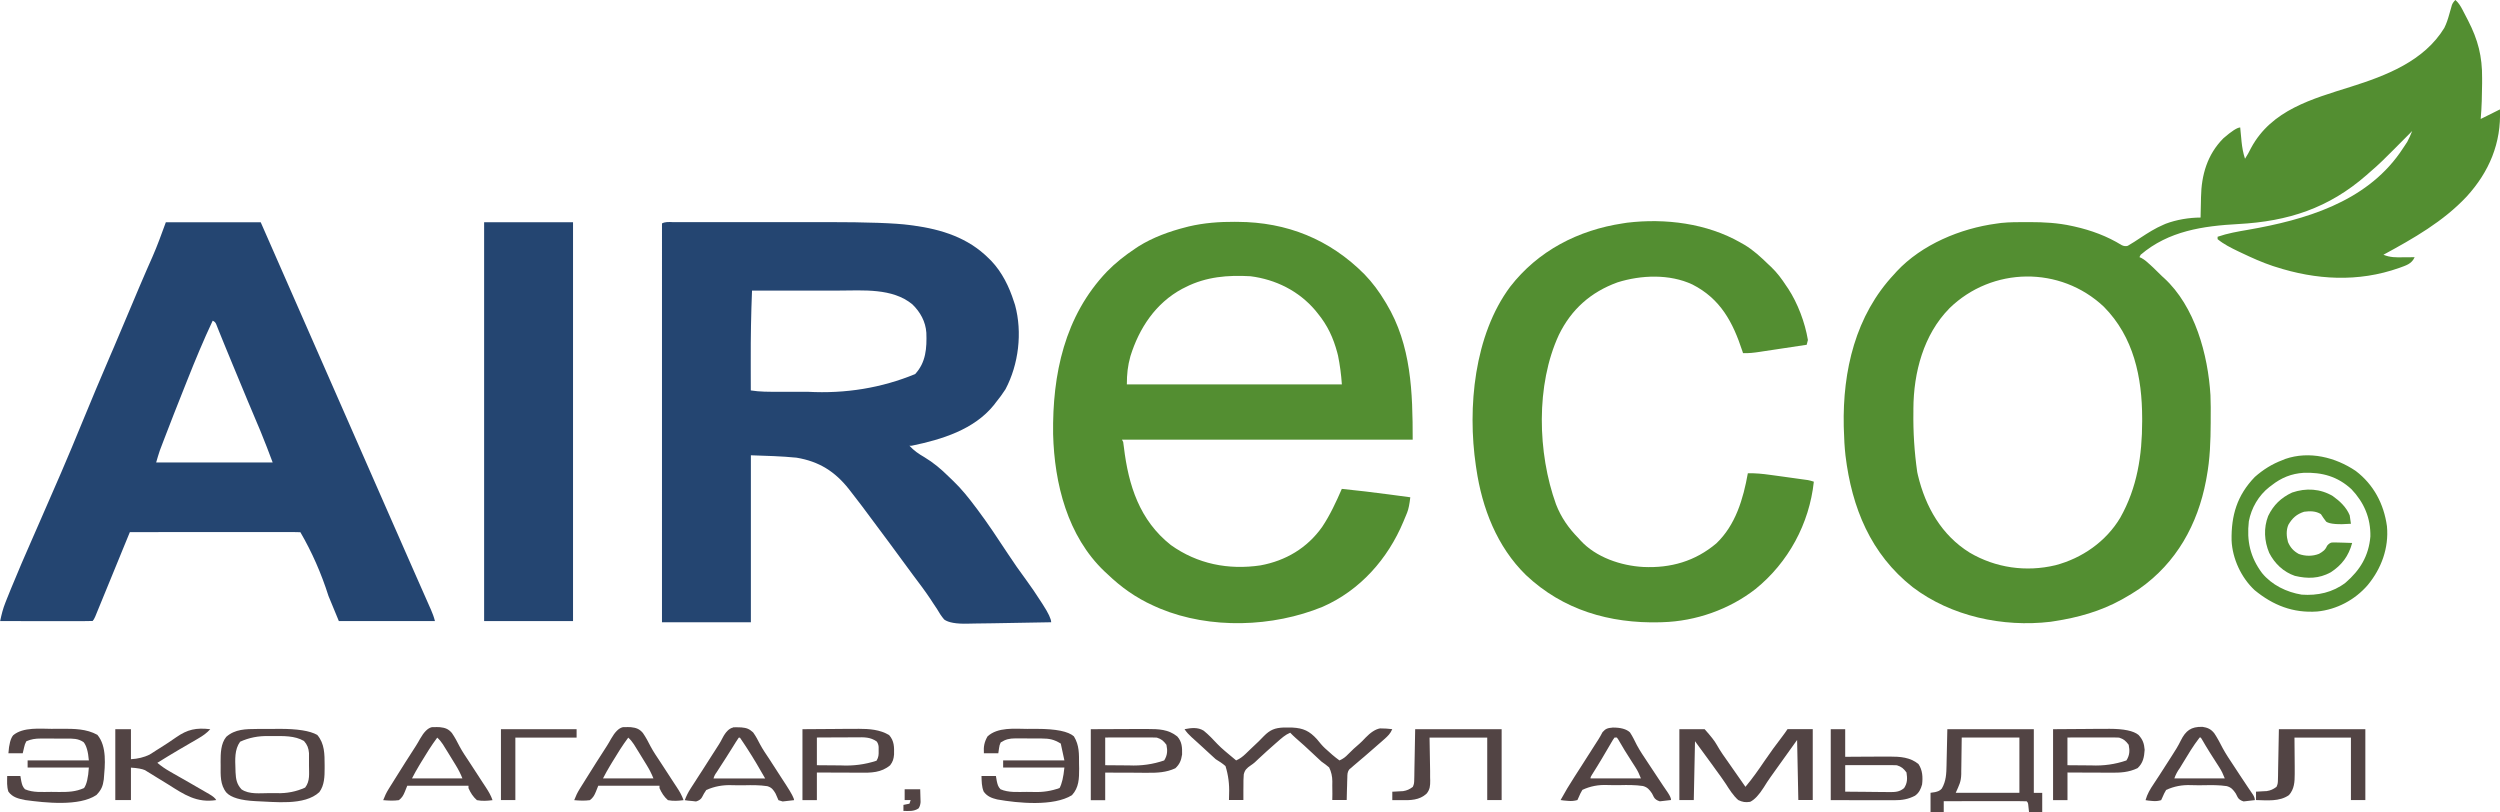 <?xml version="1.0" encoding="UTF-8"?>
<svg id="Layer_1" data-name="Layer 1" xmlns="http://www.w3.org/2000/svg" viewBox="0 0 532.3 172.91">
  <defs>
    <style>
      .cls-1 {
        fill: #538e31;
      }

      .cls-2 {
        fill: #524444;
      }

      .cls-3 {
        fill: #244571;
      }
    </style>
  </defs>
  <path class="cls-1" d="m522.81,0c.67.6,1.05,1.22,1.47,2.01.13.25.26.49.39.75.13.26.27.52.41.79q.21.4.42.81c2.12,4.14,3.03,7.63,2.99,12.29,0,.38,0,.75,0,1.13-.02,2.52-.08,5.03-.3,7.55.17-.08.33-.17.51-.25,1.2-.6,2.39-1.2,3.59-1.79.3,7.16-2.29,13.3-7.08,18.55-5,5.34-11.36,8.94-17.73,12.4,1.41.59,2.69.57,4.19.54q.36,0,.72,0c.58,0,1.16-.01,1.74-.02-.67,1.48-1.86,1.75-3.33,2.3-8.7,3.07-17.66,2.56-26.35-.26-.18-.06-.36-.12-.54-.17-2.28-.76-4.44-1.74-6.61-2.77-.25-.12-.49-.23-.74-.35-1.53-.74-3.08-1.5-4.39-2.59v-.51c2.13-.74,4.31-1.11,6.52-1.49,12.06-2.1,24.84-5.83,32.27-16.34.23-.34.46-.68.69-1.02.11-.16.21-.32.32-.48.1-.15.2-.31.31-.47q.13-.2.27-.41c.41-.74.73-1.52,1.05-2.31q-.3.3-.6.61c-.74.75-1.49,1.5-2.24,2.25-.32.32-.64.65-.96.97-1.67,1.68-3.34,3.35-5.15,4.88-.26.23-.51.45-.77.68-8.06,7.05-16.7,9.85-27.27,10.42-7.53.41-14.87,1.46-20.82,6.54-.08.17-.17.34-.26.51.14.06.29.12.43.19.72.39,1.25.88,1.85,1.43.23.21.45.41.68.63.64.6,1.27,1.22,1.89,1.85.12.11.25.22.37.33,6.61,6.05,9.38,16.34,9.9,24.96.07,1.7.07,3.4.05,5.1q0,.38,0,.78c-.02,3.89-.14,7.71-.86,11.55-.04.24-.09.48-.13.73-1.78,9.36-6.3,17.52-14.19,23.06-1.08.73-2.18,1.41-3.33,2.05-.15.08-.3.17-.46.26-4.5,2.49-9.32,3.83-14.38,4.6-.25.04-.5.08-.76.12-10.13,1.2-21.17-1.16-29.35-7.38-8.94-7.05-12.95-16.91-14.3-28.01-.2-1.8-.3-3.59-.34-5.4q-.02-.41-.03-.83c-.25-11.85,2.5-23.64,10.77-32.42.17-.19.33-.37.5-.56,5.36-5.74,13.57-9.15,21.24-10.18q.5-.07,1-.14c1.82-.19,3.65-.18,5.47-.18.19,0,.39,0,.59,0,3.07,0,6.04.16,9.05.83q.25.06.51.11c3.56.8,6.93,2.04,10.03,3.95q.68.35,1.31.16c.95-.55,1.86-1.14,2.77-1.75,1.56-1.02,3.09-2,4.81-2.73q.25-.11.5-.22c2.27-.86,5-1.32,7.43-1.32,0-.23,0-.45.01-.68.02-.85.03-1.7.06-2.55,0-.37.02-.73.02-1.1.08-4.72,1.34-9.11,4.77-12.55q2.65-2.3,3.58-2.3c.03.33.06.66.09,1,.04.44.09.88.13,1.32.02.22.04.43.06.66.13,1.28.34,2.45.74,3.68.5-.75.89-1.5,1.29-2.3,4.37-8.11,13.04-10.44,21.22-13.02,7.5-2.37,15.6-5.45,19.92-12.53.46-.92.77-1.85,1.04-2.84.13-.46.27-.93.4-1.39q.09-.32.18-.64.19-.53.7-1.04Zm-107.75,65.66c-5.5,5.58-7.62,13.66-7.66,21.34,0,.22,0,.43,0,.65q-.1,6.48.82,12.88.08.33.15.67c1.6,6.71,5.04,12.77,11.02,16.47,5.52,3.25,12.01,4.17,18.25,2.68,5.66-1.49,10.77-5.03,13.8-10.11,3.62-6.42,4.66-13.26,4.67-20.54,0-.2,0-.41,0-.62-.01-8.75-1.79-17.33-8.16-23.77-9.27-8.74-23.8-8.54-32.9.35Z"/>
  <path class="cls-3" d="m143.11,47.29c.17,0,.35,0,.52,0,.58,0,1.16,0,1.75,0,.42,0,.83,0,1.25,0,1.13,0,2.27,0,3.4,0,1.19,0,2.38,0,3.58,0,2.01,0,4.01,0,6.02,0,2.31,0,4.61,0,6.92,0,1.99,0,3.97,0,5.96,0,1.18,0,2.37,0,3.55,0q12.96,0,17.66.63c.25.03.51.07.77.1,6.01.83,11.62,2.59,16.02,6.98q.27.26.54.53c2.31,2.43,3.82,5.51,4.83,8.68.08.25.16.5.25.75,1.58,5.84.77,12.6-2.04,17.92-.63.99-1.31,1.9-2.05,2.81-.14.18-.27.36-.41.54-4.25,5.27-11.13,7.35-17.49,8.67h-.51c.97,1.06,1.96,1.73,3.2,2.45,1.93,1.16,3.53,2.51,5.13,4.09.34.34.69.67,1.04,1,1.76,1.69,3.24,3.55,4.7,5.5q.18.23.36.47c2.3,3.07,4.41,6.26,6.52,9.47,1.25,1.89,2.53,3.75,3.89,5.57,1.08,1.46,2.08,2.96,3.07,4.49q.25.38.5.77,1.78,2.75,1.78,3.78c-2.83.07-5.66.12-8.48.15-1.31.01-2.63.03-3.94.07-1.27.03-2.54.05-3.81.05-.48,0-.97.02-1.45.03q-3.77.11-5.11-.89c-.59-.71-1.06-1.41-1.51-2.22-.31-.47-.63-.94-.94-1.41-.17-.26-.33-.51-.5-.77-1.16-1.75-2.45-3.42-3.71-5.11-.76-1.02-1.51-2.04-2.26-3.07-.3-.4-.6-.81-.89-1.21-.6-.82-1.21-1.64-1.81-2.46-1.9-2.58-3.81-5.15-5.74-7.71q-.17-.22-.34-.45c-.73-.97-1.47-1.93-2.22-2.88-.11-.14-.23-.29-.34-.44-2.98-3.78-6.37-5.92-11.17-6.72-3.23-.32-6.48-.4-9.72-.51v35.55h-18.93V47.57c.73-.37,1.36-.29,2.17-.29Zm17.01,14.61c-.2,4.93-.29,9.85-.27,14.79,0,.63,0,1.26,0,1.89,0,1.52,0,3.03.01,4.55,1.93.31,3.85.29,5.8.29.37,0,.74,0,1.1,0,.77,0,1.54,0,2.31,0,.97,0,1.94,0,2.91,0q12.14.65,22.87-3.77c2.32-2.5,2.5-5.54,2.39-8.79-.16-2.38-1.29-4.43-2.99-6.07-4.25-3.5-10.52-2.93-15.67-2.92-.53,0-1.07,0-1.6,0-1.4,0-2.79,0-4.19,0-1.43,0-2.86,0-4.29,0-2.79,0-5.59,0-8.38.01Z"/>
  <path class="cls-3" d="m35.3,47.32h20.21q28.2,64.23,28.49,64.89c.19.44.38.87.58,1.31.48,1.08.95,2.17,1.43,3.26.9,2.06,1.8,4.11,2.71,6.16.43.97.86,1.95,1.29,2.92.21.47.41.93.62,1.4.29.64.57,1.29.85,1.93.08.19.17.38.26.58.36.83.65,1.59.87,2.47h-20.46c-.74-1.78-1.48-3.56-2.21-5.35q-2.3-7.24-5.98-13.57c-.47-.02-.94-.03-1.41-.03q-.46,0-.93,0c-.34,0-.68,0-1.03,0-.36,0-.72,0-1.07,0-.97,0-1.95,0-2.92,0-1.02,0-2.03,0-3.05,0-1.93,0-3.86,0-5.78,0-2.19,0-4.39,0-6.58,0-4.51,0-9.03,0-13.54.01-.55,1.33-1.09,2.66-1.64,3.99-.18.45-.37.9-.55,1.35-1.73,4.22-3.46,8.44-5.19,12.66q-.29.67-.55.92c-.61.02-1.22.03-1.84.03q-.29,0-.58,0c-.64,0-1.28,0-1.91,0-.44,0-.88,0-1.32,0-1.16,0-2.33,0-3.49,0-1.19,0-2.37,0-3.56,0-2.33,0-4.66,0-6.99-.01.28-1.36.6-2.64,1.12-3.94q.18-.45.36-.91c.13-.32.26-.64.39-.96.14-.34.28-.68.41-1.02,1.48-3.64,3.04-7.23,4.62-10.82.18-.4.36-.81.53-1.21.28-.65.57-1.29.85-1.94,3.15-7.16,6.27-14.33,9.22-21.58,1.93-4.74,3.94-9.44,5.95-14.15.12-.29.25-.58.38-.88q.19-.44.38-.88c1.34-3.14,2.67-6.29,3.99-9.44.97-2.31,1.94-4.61,2.94-6.9.08-.17.15-.35.23-.53.34-.78.68-1.55,1.03-2.33,1.08-2.45,1.95-4.9,2.88-7.43Zm9.98,20.97c-1.96,4.17-3.72,8.41-5.42,12.7-.26.65-.52,1.31-.78,1.96-1.38,3.46-2.74,6.92-4.07,10.4q-.18.46-.36.94c-.11.29-.22.58-.33.87-.1.25-.19.5-.29.76-.29.84-.53,1.7-.78,2.55h24.81q-1.21-3.26-2.52-6.48c-.09-.21-.17-.41-.26-.63-.19-.44-.37-.88-.56-1.32-.5-1.19-1.01-2.39-1.51-3.59q-.16-.37-.32-.75c-1.22-2.89-2.41-5.8-3.61-8.7-.1-.25-.21-.5-.31-.76-.2-.48-.4-.97-.6-1.45-.19-.45-.37-.91-.56-1.36-.39-.94-.78-1.88-1.15-2.83-.11-.28-.23-.56-.34-.85-.09-.23-.19-.47-.28-.71q-.21-.55-.76-.76Z"/>
  <path class="cls-1" d="m262.99,47.24c.18,0,.37,0,.56,0,10.46.05,19.56,3.71,26.97,11.16,1.72,1.78,3.12,3.68,4.39,5.8q.14.23.28.46c5.32,8.83,5.6,18.87,5.6,28.95h-61.9l.26.51c.06.37.11.74.15,1.11.97,8.12,3.34,15.56,10,20.82,5.66,4.04,12.24,5.34,19.08,4.33,5.39-.99,9.94-3.7,13.12-8.17,1.69-2.53,2.99-5.33,4.2-8.12,3.35.34,6.69.74,10.02,1.18.45.06.89.12,1.34.18,1.07.14,2.15.29,3.22.43q-.24,2.17-.66,3.23c-.08.2-.16.41-.25.62-.09.21-.18.42-.27.64-.09.22-.18.45-.28.68-3.32,7.96-9.23,14.65-17.21,18.15-10.61,4.35-23.91,4.81-34.61.38-.32-.14-.64-.28-.96-.42-.17-.07-.34-.15-.51-.23-3.68-1.66-6.81-3.89-9.72-6.68-.21-.19-.41-.38-.63-.58-7.88-7.5-10.68-18.69-10.95-29.24-.17-12.74,2.44-25.13,11.45-34.59,1.83-1.88,3.83-3.44,6.01-4.9q.37-.25.75-.5c3.08-1.92,6.58-3.18,10.08-4.07.19-.05.38-.1.58-.15,3.26-.77,6.53-1.01,9.87-.99Zm-10.53,13.89c-.25.12-.5.25-.75.37-5.65,3.04-9.15,8.35-11.02,14.34-.58,2.09-.76,3.81-.76,6h45.78q-.21-3.13-.82-6.14c-.06-.22-.11-.43-.17-.66-.84-3.12-2.07-5.78-4.13-8.29-.18-.22-.35-.44-.53-.66-3.53-4.15-8.42-6.58-13.79-7.27-4.86-.28-9.41.1-13.81,2.3Z"/>
  <path class="cls-1" d="m370.62,51.67q.38.21.77.43c1.93,1.15,3.51,2.62,5.11,4.17.19.18.39.36.59.55,1.29,1.23,2.28,2.57,3.25,4.06.13.18.25.36.38.55,2.06,3.15,3.6,7.24,4.22,10.96q-.12.56-.26,1.02c-1.68.26-3.37.51-5.05.76-.57.09-1.15.17-1.72.26-.82.13-1.65.25-2.47.37-.26.04-.51.08-.77.12-1.19.18-2.33.32-3.54.27-.04-.14-.09-.28-.14-.42-2.03-6.18-4.65-11.14-10.65-14.2-4.85-2.27-10.92-2.03-15.94-.45-5.7,2.07-9.84,5.75-12.49,11.19-4.93,10.65-4.54,25.15-.61,36.05,1.08,2.8,2.68,5.09,4.78,7.22.14.16.28.32.43.48,3.28,3.6,8.62,5.4,13.39,5.66,5.84.27,11.04-1.22,15.54-5.02,4.11-3.91,5.74-9.5,6.71-14.93,1.59-.04,3.1.11,4.68.33.25.03.49.07.74.1.51.07,1.03.14,1.54.21.79.11,1.58.22,2.37.33.5.07,1,.14,1.5.21.24.03.47.06.71.1.22.03.44.06.66.09q.29.04.58.08.51.09,1.27.34c-.95,8.94-5.44,17.21-12.41,22.85-5.57,4.35-12.74,6.87-19.81,7.07-.18,0-.36.01-.55.02-10.72.27-20.63-2.61-28.53-10.06-6.17-6.03-9.35-14.28-10.57-22.69q-.04-.29-.09-.59c-1.82-12.37-.36-27.8,7.3-38.1,5.94-7.67,14.5-12.07,24-13.5.29-.05.59-.09.89-.14,8.17-.98,16.99.13,24.18,4.24Z"/>
  <path class="cls-3" d="m103.08,47.32h18.93v84.92h-18.93V47.32Z"/>
  <path class="cls-1" d="m501.58,100.27c3.82,2.9,6,7.04,6.65,11.77.43,4.62-1.17,9-4.09,12.53-2.71,3.15-6.6,5.22-10.74,5.63-5.15.37-9.42-1.32-13.34-4.54-2.86-2.66-4.74-6.71-4.91-10.6-.09-5.33,1.16-9.58,4.95-13.51,1.79-1.57,3.66-2.75,5.88-3.58.2-.08.4-.16.6-.25,5.11-1.76,10.67-.37,15,2.55Zm-17.9,3.07c-.16.12-.31.23-.48.35-2.29,1.79-3.85,4.47-4.38,7.32-.47,4.17.28,7.6,2.81,11,2.07,2.54,5.23,4.08,8.44,4.6,3.37.25,6.66-.47,9.36-2.56,3.08-2.67,4.91-5.66,5.27-9.8.08-3.94-1.33-7.24-4.02-10.08-2.95-2.73-6.26-3.64-10.19-3.5-2.61.17-4.76,1.05-6.81,2.66Z"/>
  <path class="cls-2" d="m357.58,155.26h5.37q1.98,2.21,2.54,3.25c.8,1.41,1.72,2.72,2.67,4.04.29.41.57.81.85,1.22.88,1.26,1.75,2.51,2.63,3.76,1.48-1.76,2.78-3.61,4.07-5.52,1.2-1.77,2.47-3.49,3.77-5.19.39-.51.76-1.03,1.12-1.57h5.37v15.09h-3.07c-.08-4.22-.17-8.44-.26-12.79q-2.46,3.4-4.89,6.83-.38.53-.76,1.07c-.51.71-.98,1.44-1.44,2.19q-1.55,2.45-2.92,3.09c-1.04.14-1.57.06-2.52-.38-1.11-.98-1.88-2.25-2.68-3.49-.65-1-1.37-1.96-2.07-2.92-.25-.35-.5-.7-.75-1.05-1.23-1.7-2.47-3.39-3.71-5.07-.08,4.14-.17,8.27-.26,12.53h-3.07v-15.09Z"/>
  <path class="cls-1" d="m496.72,105.64c1.49,1.06,2.88,2.37,3.58,4.09.1.59.19,1.19.26,1.79q-4.13.31-5.26-.44c-.42-.52-.77-1.05-1.13-1.61-1.08-.68-2.34-.68-3.58-.51-1.58.51-2.51,1.34-3.35,2.78-.5,1.16-.41,2.48-.08,3.68.5,1.16,1.18,1.92,2.3,2.53,1.41.5,2.91.52,4.31-.03.84-.49,1.32-.8,1.71-1.71q.48-.6,1-.7c.66-.02,1.3,0,1.96.02.23,0,.46.01.69.02.56.02,1.13.04,1.69.06-.75,2.77-2.18,4.71-4.6,6.27-2.46,1.33-4.89,1.38-7.6.73-2.43-.83-4.3-2.62-5.46-4.89-1.06-2.52-1.22-5.29-.22-7.86,1.14-2.35,2.73-3.88,5.1-4.99,2.97-1.01,5.98-.84,8.7.77Z"/>
  <path class="cls-2" d="m252.2,155.26c1.42-.28,2.83-.47,4.09.32,1.06.86,1.99,1.84,2.91,2.83.5.52,1.03,1,1.58,1.47.15.13.3.26.46.39.65.55,1.3,1.1,1.96,1.64.8-.36,1.36-.78,1.99-1.38.18-.17.36-.35.55-.53.19-.18.38-.36.57-.55.56-.54,1.12-1.07,1.69-1.6.38-.36.75-.74,1.1-1.12,1.32-1.34,2.35-1.75,4.23-1.83q.44,0,.89.01c.31,0,.61,0,.93,0,2.37.12,3.68.75,5.26,2.49.28.32.55.65.82.99.56.67,1.18,1.21,1.84,1.78q.29.26.58.52c.5.43,1.01.83,1.55,1.22.77-.34,1.28-.72,1.85-1.33.78-.8,1.58-1.54,2.44-2.26q.59-.52,1.19-1.19,1.73-1.8,3.16-2.04c.88,0,1.73.05,2.6.16-.39.94-.93,1.46-1.69,2.13-.23.2-.46.41-.7.62q-.33.29-.67.58c-.16.15-.33.29-.5.44-.81.71-1.63,1.42-2.44,2.12q-.24.21-.49.41c-.32.27-.64.55-.96.82-.15.13-.3.25-.45.38-.13.11-.27.23-.4.34-.13.11-.25.22-.38.34-.14.11-.28.22-.42.34-.49.61-.45,1.07-.47,1.85,0,.27-.02.55-.03.83q0,.43-.02.87c0,.29-.02.58-.03.88-.02.71-.04,1.43-.05,2.14h-3.07c0-.44.01-.88.02-1.34,0-.58-.01-1.17-.02-1.75q0-.43.01-.88,0-1.59-.68-2.97c-.53-.46-1.07-.85-1.64-1.25-.33-.29-.65-.59-.97-.9-.16-.15-.31-.29-.47-.44-.16-.15-.32-.3-.48-.45-1.17-1.1-2.35-2.19-3.58-3.24-.4-.35-.78-.73-1.15-1.11-1.04.43-1.83,1.15-2.67,1.89-.16.14-.31.27-.47.41-1.23,1.07-2.44,2.17-3.63,3.28-.13.12-.25.24-.38.36-.12.12-.25.24-.38.36q-.4.35-.89.67c-.81.56-1.24.93-1.47,1.91-.07.83-.08,1.64-.07,2.47,0,.29,0,.57-.01.87,0,.7,0,1.4,0,2.11h-3.07c.01-.43.02-.87.03-1.32q.12-3.07-.77-5.91c-.66-.57-1.34-1.01-2.08-1.46-.51-.45-1.01-.9-1.5-1.37-.26-.24-.51-.47-.77-.71q-.19-.18-.39-.36c-.42-.38-.84-.77-1.26-1.15-.14-.13-.28-.25-.42-.38-.27-.24-.54-.49-.81-.73-.59-.54-1.04-1.02-1.49-1.69Z"/>
  <path class="cls-2" d="m414.62,155.26h18.42v13.56h1.79v4.09h-2.81c-.06-.52-.12-1.05-.17-1.57q-.03-.48-.34-.73c-.55-.02-1.1-.03-1.65-.03-.17,0-.34,0-.52,0-.57,0-1.14,0-1.71,0-.4,0-.79,0-1.19,0-1.04,0-2.08,0-3.13,0-1.06,0-2.13,0-3.19,0-2.09,0-4.17,0-6.26.01v2.3h-2.81v-4.09c.32-.05.63-.09.96-.14.64-.16.99-.26,1.44-.76.93-1.59.97-3.19,1.01-4.99,0-.19,0-.39.01-.59.02-.72.03-1.45.05-2.17.04-1.62.07-3.24.11-4.91Zm3.07,1.79q-.04,3.01-.08,6.02c0,.38-.02.76-.02,1.15,0,.19,0,.39,0,.58-.04,1.67-.43,2.33-1.18,4.01h13.56v-11.77h-12.28Z"/>
  <path class="cls-2" d="m218.81,155.19c.65,0,1.3,0,1.94,0q6.12,0,7.91,1.6c1.17,1.93,1.08,3.73,1.09,5.93,0,.31.01.61.02.93,0,2.14-.04,4.03-1.53,5.66-3.9,2.43-11.51,1.7-15.91.91-1.18-.29-2.14-.64-2.88-1.67-.45-1.06-.43-2.18-.47-3.32h3.07c.06.36.13.73.19,1.1.17.75.26,1.13.77,1.71,1.73.77,3.74.57,5.6.57.55,0,1.11.01,1.66.02q2.78.09,5.34-.85.73-1.34,1.02-4.35h-13.04v-1.53h13.04c-.25-1.18-.51-2.36-.77-3.58-1.49-.9-2.4-1.07-4.08-1.08q-.3,0-.61,0c-.42,0-.84,0-1.27,0-.64,0-1.29-.01-1.93-.02-.41,0-.82,0-1.23,0-.19,0-.38,0-.58,0-1.22,0-2.06.2-3.09.86q-.29.57-.35,1.2c-.05.36-.11.73-.16,1.1h-3.07c-.09-1.4.07-2.35.77-3.58,2.18-2.02,5.78-1.62,8.56-1.6Z"/>
  <path class="cls-2" d="m11.21,155.18c.66,0,1.33,0,1.99-.01,2.61,0,5.19,0,7.53,1.29,2.07,2.46,1.63,6.45,1.37,9.48-.19,1.46-.53,2.26-1.58,3.34-3.66,2.46-10.93,1.64-15.15,1.07-1.42-.29-2.69-.56-3.58-1.79-.37-1.12-.27-2.15-.26-3.33h2.81c.06.36.13.73.19,1.1.17.75.26,1.13.77,1.71,1.73.77,3.74.57,5.6.57.55,0,1.11.01,1.66.02,1.9.01,3.58-.03,5.34-.85q.82-1.12,1.02-4.35H5.88v-1.53h13.04q-.23-2.82-1.12-3.88c-1.18-.81-2.3-.76-3.7-.76-.19,0-.39,0-.59,0-.41,0-.82,0-1.23,0-.62,0-1.24,0-1.87-.01-.4,0-.8,0-1.19,0-.18,0-.37,0-.56,0-1.11,0-2.03.13-3.05.58q-.35.6-.48,1.31c-.09.41-.19.82-.29,1.25H1.79q.19-2.86,1.02-3.84c2.12-1.79,5.79-1.37,8.4-1.36Z"/>
  <path class="cls-2" d="m54.74,155.21c.25,0,.49,0,.75,0,.52,0,1.04,0,1.56,0,.79,0,1.57-.01,2.36-.02q5.82-.03,8.14,1.29c1.58,1.84,1.56,4.12,1.57,6.41,0,.22,0,.44,0,.66,0,1.75-.04,3.66-1.13,5.11-3.16,2.95-9.54,2.05-13.58,1.92q-4.71-.23-6.2-1.82c-1.36-1.66-1.24-3.75-1.23-5.77,0-.26,0-.53-.01-.8,0-1.77.03-3.86,1.2-5.3,1.89-1.67,4.17-1.66,6.56-1.68Zm-3.63,2.74c-1.19,1.64-1.05,3.79-.98,5.76,0,.24.01.47.02.72.08,1.48.23,2.49,1.26,3.63,1.63,1.14,4.03.81,5.93.81.54,0,1.07,0,1.61.01q3.2.1,6.02-1.19c1.09-1.4.81-3.02.82-4.72,0-.3,0-.61,0-.92,0-.29,0-.58,0-.89,0-.27,0-.53,0-.81-.09-1.07-.36-1.78-1.07-2.58-1.95-1.15-4.44-1.06-6.65-1.04-.27,0-.54,0-.81,0q-3.3-.11-6.16,1.21Z"/>
  <path class="cls-2" d="m485.21,155.26h18.42v15.09h-3.07v-13.3h-12.02q.02,3.02.05,6.04c0,.38,0,.77,0,1.15,0,.19,0,.39,0,.59,0,1.65-.09,3.19-1.22,4.46-2.02,1.43-4.67,1.11-7.02,1.06v-1.79q.31-.01.63-.03c.27-.02.55-.03.83-.05.27-.01.54-.03.82-.04.86-.14,1.37-.38,2.08-.9.3-.6.3-.98.31-1.65,0-.24.01-.48.02-.72,0-.25,0-.5.01-.76,0-.23,0-.46.01-.7.02-.86.03-1.73.05-2.59.04-1.93.07-3.86.11-5.85Z"/>
  <path class="cls-2" d="m301.31,155.26h18.42v15.09h-3.07v-13.3h-12.28q.05,3.55.12,7.1c0,.45,0,.89,0,1.34,0,.23.01.46.02.7,0,1.12-.04,1.88-.75,2.77-1.54,1.45-3.47,1.44-5.5,1.41-.18,0-.35,0-.53,0-.43,0-.86,0-1.29-.01v-1.79q.31-.01.63-.03c.27-.02.55-.03.83-.05.27-.01.54-.03.82-.04.86-.14,1.37-.38,2.08-.9.3-.6.3-.98.31-1.65,0-.24.01-.48.02-.72,0-.25,0-.5.01-.76,0-.23,0-.46.01-.7.02-.86.03-1.73.05-2.59.04-1.93.07-3.86.11-5.85Z"/>
  <path class="cls-2" d="m24.55,155.26h3.33v6.39q2.23-.13,3.95-.97c.24-.15.47-.3.72-.45q.36-.24.74-.48c.26-.16.51-.32.78-.49,1.15-.72,2.29-1.46,3.4-2.25,2.47-1.73,4.3-2.09,7.3-1.75-.76.83-1.54,1.38-2.52,1.95-.14.08-.29.17-.44.26-.46.27-.92.54-1.38.8-.6.35-1.2.7-1.8,1.05-.15.09-.29.17-.45.26-1.58.92-3.13,1.88-4.68,2.84.86.72,1.73,1.32,2.71,1.87.27.16.55.31.83.48.29.16.58.33.88.5.3.17.6.34.9.51.59.34,1.19.68,1.78,1.02,1.14.65,2.28,1.31,3.41,1.97q.27.15.54.31,1.2.7,1.49,1.27c-4.15.65-6.81-1.16-10.23-3.33-.77-.47-1.53-.94-2.3-1.41-.48-.29-.95-.58-1.42-.88-.22-.13-.43-.26-.66-.4-.19-.12-.37-.23-.56-.35q-.92-.41-2.99-.54v6.91h-3.33v-15.09Z"/>
  <path class="cls-2" d="m468.9,154.75c1.14.17,1.83.47,2.56,1.37.69,1.03,1.25,2.12,1.82,3.22.71,1.31,1.55,2.54,2.38,3.79.45.68.9,1.37,1.35,2.06.54.82,1.08,1.64,1.63,2.45.19.28.37.55.57.84q.26.37.52.76.37.61.37,1.12c-.51.08-1.02.13-1.53.18-.28.03-.57.07-.86.1q-.93-.27-1.27-.9c-.13-.25-.26-.51-.39-.77-.55-.82-.96-1.32-1.93-1.59-1.63-.24-3.26-.23-4.9-.19-.89.02-1.78,0-2.67-.02q-2.87-.13-5.34,1.03-.46.76-.77,1.54c-.09.21-.19.41-.29.63q-.9.27-1.77.18c-.29-.03-.58-.05-.89-.08-.22-.03-.44-.07-.66-.1.37-1.33.97-2.32,1.73-3.45.25-.39.51-.77.76-1.16.14-.2.27-.41.41-.62.6-.92,1.2-1.85,1.79-2.79.31-.48.62-.97.93-1.45.68-1.05,1.33-2.08,1.87-3.2,1.06-2.13,2.2-3,4.59-2.94Zm-.57,2.3c-1.38,1.78-2.53,3.72-3.69,5.64-.16.27-.33.53-.49.81q-.78,1.06-1.19,2.24h10.74c-.36-.91-.66-1.58-1.18-2.38-.13-.2-.26-.4-.39-.61-.14-.21-.27-.42-.41-.64-.28-.43-.56-.87-.83-1.3-.13-.21-.27-.42-.4-.63-.57-.9-1.11-1.82-1.65-2.75q-.13-.19-.25-.39h-.26Z"/>
  <path class="cls-2" d="m343.32,154.91q2.61-.03,3.73,1.03c.57.86,1.01,1.79,1.47,2.71.67,1.25,1.47,2.42,2.26,3.61.29.43.57.87.86,1.3.81,1.24,1.63,2.48,2.45,3.7.12.18.24.36.37.54.22.32.44.64.65.96q.69,1.02.69,1.58c-.51.08-1.02.13-1.53.18-.28.03-.57.07-.86.1q-.93-.27-1.27-.9c-.13-.25-.26-.51-.39-.77-.55-.82-.96-1.32-1.93-1.59-1.63-.24-3.26-.23-4.9-.19-.89.02-1.78,0-2.67-.02q-2.87-.13-5.33,1.03-.46.76-.77,1.54c-.1.21-.19.41-.29.63q-.96.27-1.9.18c-.32-.03-.63-.05-.96-.08-.24-.03-.48-.07-.72-.1.91-1.68,1.89-3.3,2.93-4.91.32-.49.63-.99.95-1.48q.24-.38.49-.76c.5-.78.99-1.56,1.49-2.34q.24-.38.49-.76c.31-.48.61-.97.92-1.45.27-.43.55-.86.83-1.29.3-.48.57-.97.83-1.47.69-.79,1.13-.88,2.14-.97Zm.45,2.13q-.33.43-.65,1c-.13.21-.25.43-.38.65-.13.23-.27.46-.41.7-.28.47-.55.94-.83,1.41-.14.23-.27.46-.41.7-.68,1.15-1.39,2.28-2.1,3.41q-.36.5-.34.83h10.74c-.36-.91-.66-1.58-1.18-2.38-.13-.2-.26-.4-.39-.61-.14-.21-.27-.42-.41-.64-.99-1.54-1.96-3.08-2.86-4.68q-.14-.19-.28-.39h-.51Z"/>
  <path class="cls-2" d="m156.07,154.87q.57-.04,1.17-.01c.21,0,.41.01.62.02,1.13.11,1.64.29,2.5,1.07.58.8,1.03,1.67,1.48,2.55.58,1.09,1.29,2.1,1.97,3.13.28.43.56.87.84,1.3.55.85,1.1,1.69,1.64,2.54.25.39.5.78.76,1.17.11.18.23.35.35.54q1.67,2.57,1.67,3.19c-.51.08-1.03.13-1.55.18-.29.03-.58.07-.87.1-.3-.09-.6-.18-.9-.27-.21-.46-.41-.93-.61-1.4-.48-.83-.84-1.32-1.78-1.59-1.62-.24-3.25-.23-4.89-.19-.89.02-1.77,0-2.66-.02q-2.9-.11-5.43,1.03-.53.75-.91,1.54-.34.63-1.27.9-.43-.05-.86-.1c-.29-.03-.58-.05-.88-.08q-.32-.05-.66-.1c.33-.88.71-1.65,1.22-2.44.14-.22.28-.44.43-.67.15-.24.3-.47.46-.71.32-.5.65-1.01.97-1.51q.25-.39.51-.78c.81-1.26,1.62-2.53,2.42-3.79.14-.22.29-.45.44-.68.14-.22.28-.43.42-.66.14-.21.27-.42.41-.64q.41-.65.76-1.36,1.02-1.96,2.24-2.22Zm1.23,2.18c-.22.31-.42.62-.62.94-.13.2-.25.4-.38.61-.14.22-.27.44-.41.66-.28.45-.56.89-.84,1.33-.14.22-.28.44-.42.67-.67,1.07-1.36,2.12-2.05,3.18q-.47.61-.66,1.31h11c-1.24-2.16-2.46-4.28-3.82-6.36-.15-.23-.29-.46-.45-.69q-.54-.83-1.1-1.64h-.26Z"/>
  <path class="cls-2" d="m132.55,154.83q.57-.04,1.15-.02c.2,0,.41.01.62.02,1.12.12,1.82.36,2.56,1.23.64.92,1.15,1.9,1.66,2.9.6,1.12,1.31,2.16,2.01,3.21.28.43.56.86.84,1.29.55.84,1.09,1.68,1.64,2.52.13.2.26.39.39.6.24.37.48.74.73,1.11.57.87,1.05,1.69,1.39,2.68-1.14.15-2.19.22-3.33,0-.83-.74-1.34-1.55-1.79-2.56v-.51h-13.04q-.25.63-.51,1.28c-.31.76-.61,1.3-1.28,1.79-1.12.16-2.2.1-3.33,0,.32-.85.68-1.61,1.16-2.38.13-.21.26-.42.39-.63q.21-.34.43-.68c.15-.23.29-.47.44-.71,1.51-2.41,3.02-4.82,4.57-7.2.3-.47.58-.96.85-1.45q1.23-2.17,2.45-2.47Zm1.22,2.22c-1.25,1.67-2.33,3.42-3.41,5.21q-.2.34-.41.68c-.55.92-1.08,1.84-1.56,2.8h10.74c-.42-1.05-.85-1.88-1.43-2.83-.09-.14-.18-.29-.27-.44-.19-.3-.37-.6-.56-.91-.28-.46-.57-.92-.85-1.39-.18-.29-.36-.59-.55-.88q-.25-.4-.5-.81c-.38-.56-.72-1-1.22-1.44Z"/>
  <path class="cls-2" d="m91.88,154.83q.57-.04,1.15-.02c.2,0,.41.01.62.02,1.12.12,1.82.36,2.56,1.23.64.92,1.15,1.9,1.66,2.9.6,1.12,1.31,2.16,2.01,3.21.28.43.56.86.84,1.29.55.84,1.09,1.68,1.64,2.52.13.2.26.39.39.6.24.37.48.74.73,1.11.57.87,1.05,1.69,1.39,2.68-1.14.15-2.19.22-3.33,0-.83-.74-1.34-1.55-1.79-2.56v-.51h-13.04q-.25.63-.51,1.28c-.31.76-.61,1.3-1.28,1.79-1.12.16-2.2.1-3.33,0,.32-.85.68-1.61,1.16-2.38.13-.21.26-.42.39-.63q.21-.34.43-.68c.15-.23.29-.47.44-.71,1.51-2.41,3.02-4.82,4.57-7.2.3-.47.58-.96.85-1.45q1.23-2.17,2.45-2.47Zm1.22,2.22c-1.25,1.67-2.33,3.42-3.41,5.21q-.2.34-.41.68c-.55.92-1.08,1.84-1.56,2.8h10.74c-.42-1.05-.85-1.88-1.43-2.83-.09-.14-.18-.29-.27-.44-.19-.3-.37-.6-.56-.91-.28-.46-.57-.92-.85-1.39-.18-.29-.36-.59-.55-.88q-.25-.4-.5-.81c-.38-.56-.72-1-1.22-1.44Z"/>
  <path class="cls-2" d="m389.81,155.26h3.07v5.88q1.2,0,2.43-.02c.78,0,1.57,0,2.35-.01.54,0,1.08,0,1.62-.01.78,0,1.56,0,2.34-.01.24,0,.48,0,.72,0,2.23,0,4.36.13,6.14,1.59.88,1.31.95,2.8.77,4.35-.28,1-.64,1.77-1.5,2.39-1.43.75-2.77.97-4.38.96q-.46,0-.93,0c-.32,0-.64,0-.97,0-.3,0-.59,0-.9,0-1.1,0-2.2,0-3.3,0-2.46,0-4.93-.01-7.47-.02v-15.09Zm3.07,7.67v5.63c1.58.02,3.16.03,4.74.04.54,0,1.07,0,1.61.02.77,0,1.55.01,2.32.02.24,0,.48,0,.73.01,1.25,0,2.14-.01,3.14-.85.72-1.08.71-2.05.51-3.33-.65-.86-1.03-1.2-2.05-1.53-.37-.02-.73-.03-1.1-.03-.22,0-.44,0-.67,0-.24,0-.47,0-.72,0-.24,0-.49,0-.74,0-.78,0-1.55,0-2.33,0-.53,0-1.05,0-1.58,0-1.29,0-2.58,0-3.87.01Z"/>
  <path class="cls-2" d="m170.86,155.26q3.51-.02,7.1-.05c.73,0,1.47-.01,2.22-.02.59,0,1.18,0,1.77,0q.45,0,.91-.01c2.23,0,4.5.16,6.45,1.33,1.1,1.25,1.09,2.56,1.05,4.16-.08.94-.26,1.52-.83,2.27-1.9,1.59-4.05,1.61-6.41,1.58-.26,0-.53,0-.8,0-.84,0-1.67,0-2.51-.02-.57,0-1.14,0-1.71,0-1.39,0-2.78-.02-4.17-.02v5.88h-3.07v-15.09Zm3.07,1.79v5.88c1.26.01,2.52.02,3.78.03.43,0,.85,0,1.28.01q3.98.21,7.64-1c.45-.75.47-1.26.45-2.13,0-.27,0-.53,0-.81q-.06-.7-.42-1.16c-1.36-.95-2.67-.9-4.27-.88q-.36,0-.73,0c-.77,0-1.54,0-2.31.02-.52,0-1.05,0-1.57,0-1.28,0-2.56.02-3.85.02Z"/>
  <path class="cls-2" d="m437.13,155.26q3.51-.02,7.1-.05c.73,0,1.47-.01,2.22-.02.59,0,1.18,0,1.77,0q.45,0,.91-.01,4.61,0,6.19,1.29c.93,1,1.21,1.84,1.32,3.19-.1,1.55-.34,2.83-1.52,3.9-1.9.9-3.65.98-5.72.96-.26,0-.53,0-.8,0-.84,0-1.67,0-2.51-.02-.57,0-1.14,0-1.71,0-1.39,0-2.78-.02-4.17-.02v5.88h-3.07v-15.09Zm3.07,1.79v5.88c1.26.01,2.53.02,3.79.03.43,0,.86,0,1.29.01q3.9.18,7.48-1.06c.69-1.1.74-2.06.48-3.33-.65-.86-1.03-1.2-2.05-1.53-.37-.02-.73-.03-1.1-.03-.22,0-.44,0-.67,0-.24,0-.47,0-.72,0-.24,0-.49,0-.74,0-.78,0-1.55,0-2.33,0-.53,0-1.05,0-1.58,0-1.29,0-2.58,0-3.87.01Z"/>
  <path class="cls-2" d="m232.25,155.26c2.36-.01,4.72-.02,7.15-.03.74,0,1.48,0,2.24-.01.59,0,1.18,0,1.78,0,.3,0,.61,0,.92,0,2.36,0,4.44.06,6.33,1.59,1.02,1.15,1.05,2.34,1.02,3.84-.2,1.25-.5,2.06-1.44,2.93-1.94.9-3.86.98-5.96.96-.26,0-.52,0-.78,0-.82,0-1.63,0-2.45-.02-.56,0-1.11,0-1.67,0-1.36,0-2.71-.02-4.07-.02v5.88h-3.07v-15.09Zm3.07,1.79v5.88c1.26.01,2.53.02,3.79.03.43,0,.86,0,1.29.01q3.9.18,7.48-1.06c.69-1.1.74-2.06.48-3.33-.65-.86-1.03-1.2-2.05-1.53-.37-.02-.73-.03-1.1-.03-.22,0-.44,0-.67,0-.24,0-.47,0-.72,0-.24,0-.49,0-.74,0-.78,0-1.55,0-2.33,0-.53,0-1.05,0-1.58,0-1.29,0-2.58,0-3.87.01Z"/>
  <path class="cls-2" d="m106.66,155.26h16.11v1.79h-13.04v13.3h-3.07v-15.09Z"/>
  <path class="cls-2" d="m192.6,168.05h3.33c.02.58.04,1.16.05,1.74,0,.32.02.65.03.98q-.07.86-.43,1.35c-.99.68-2.05.56-3.22.54v-1.28c.42-.08.84-.17,1.28-.26l.26-.77h-1.28v-2.3Z"/>
</svg>